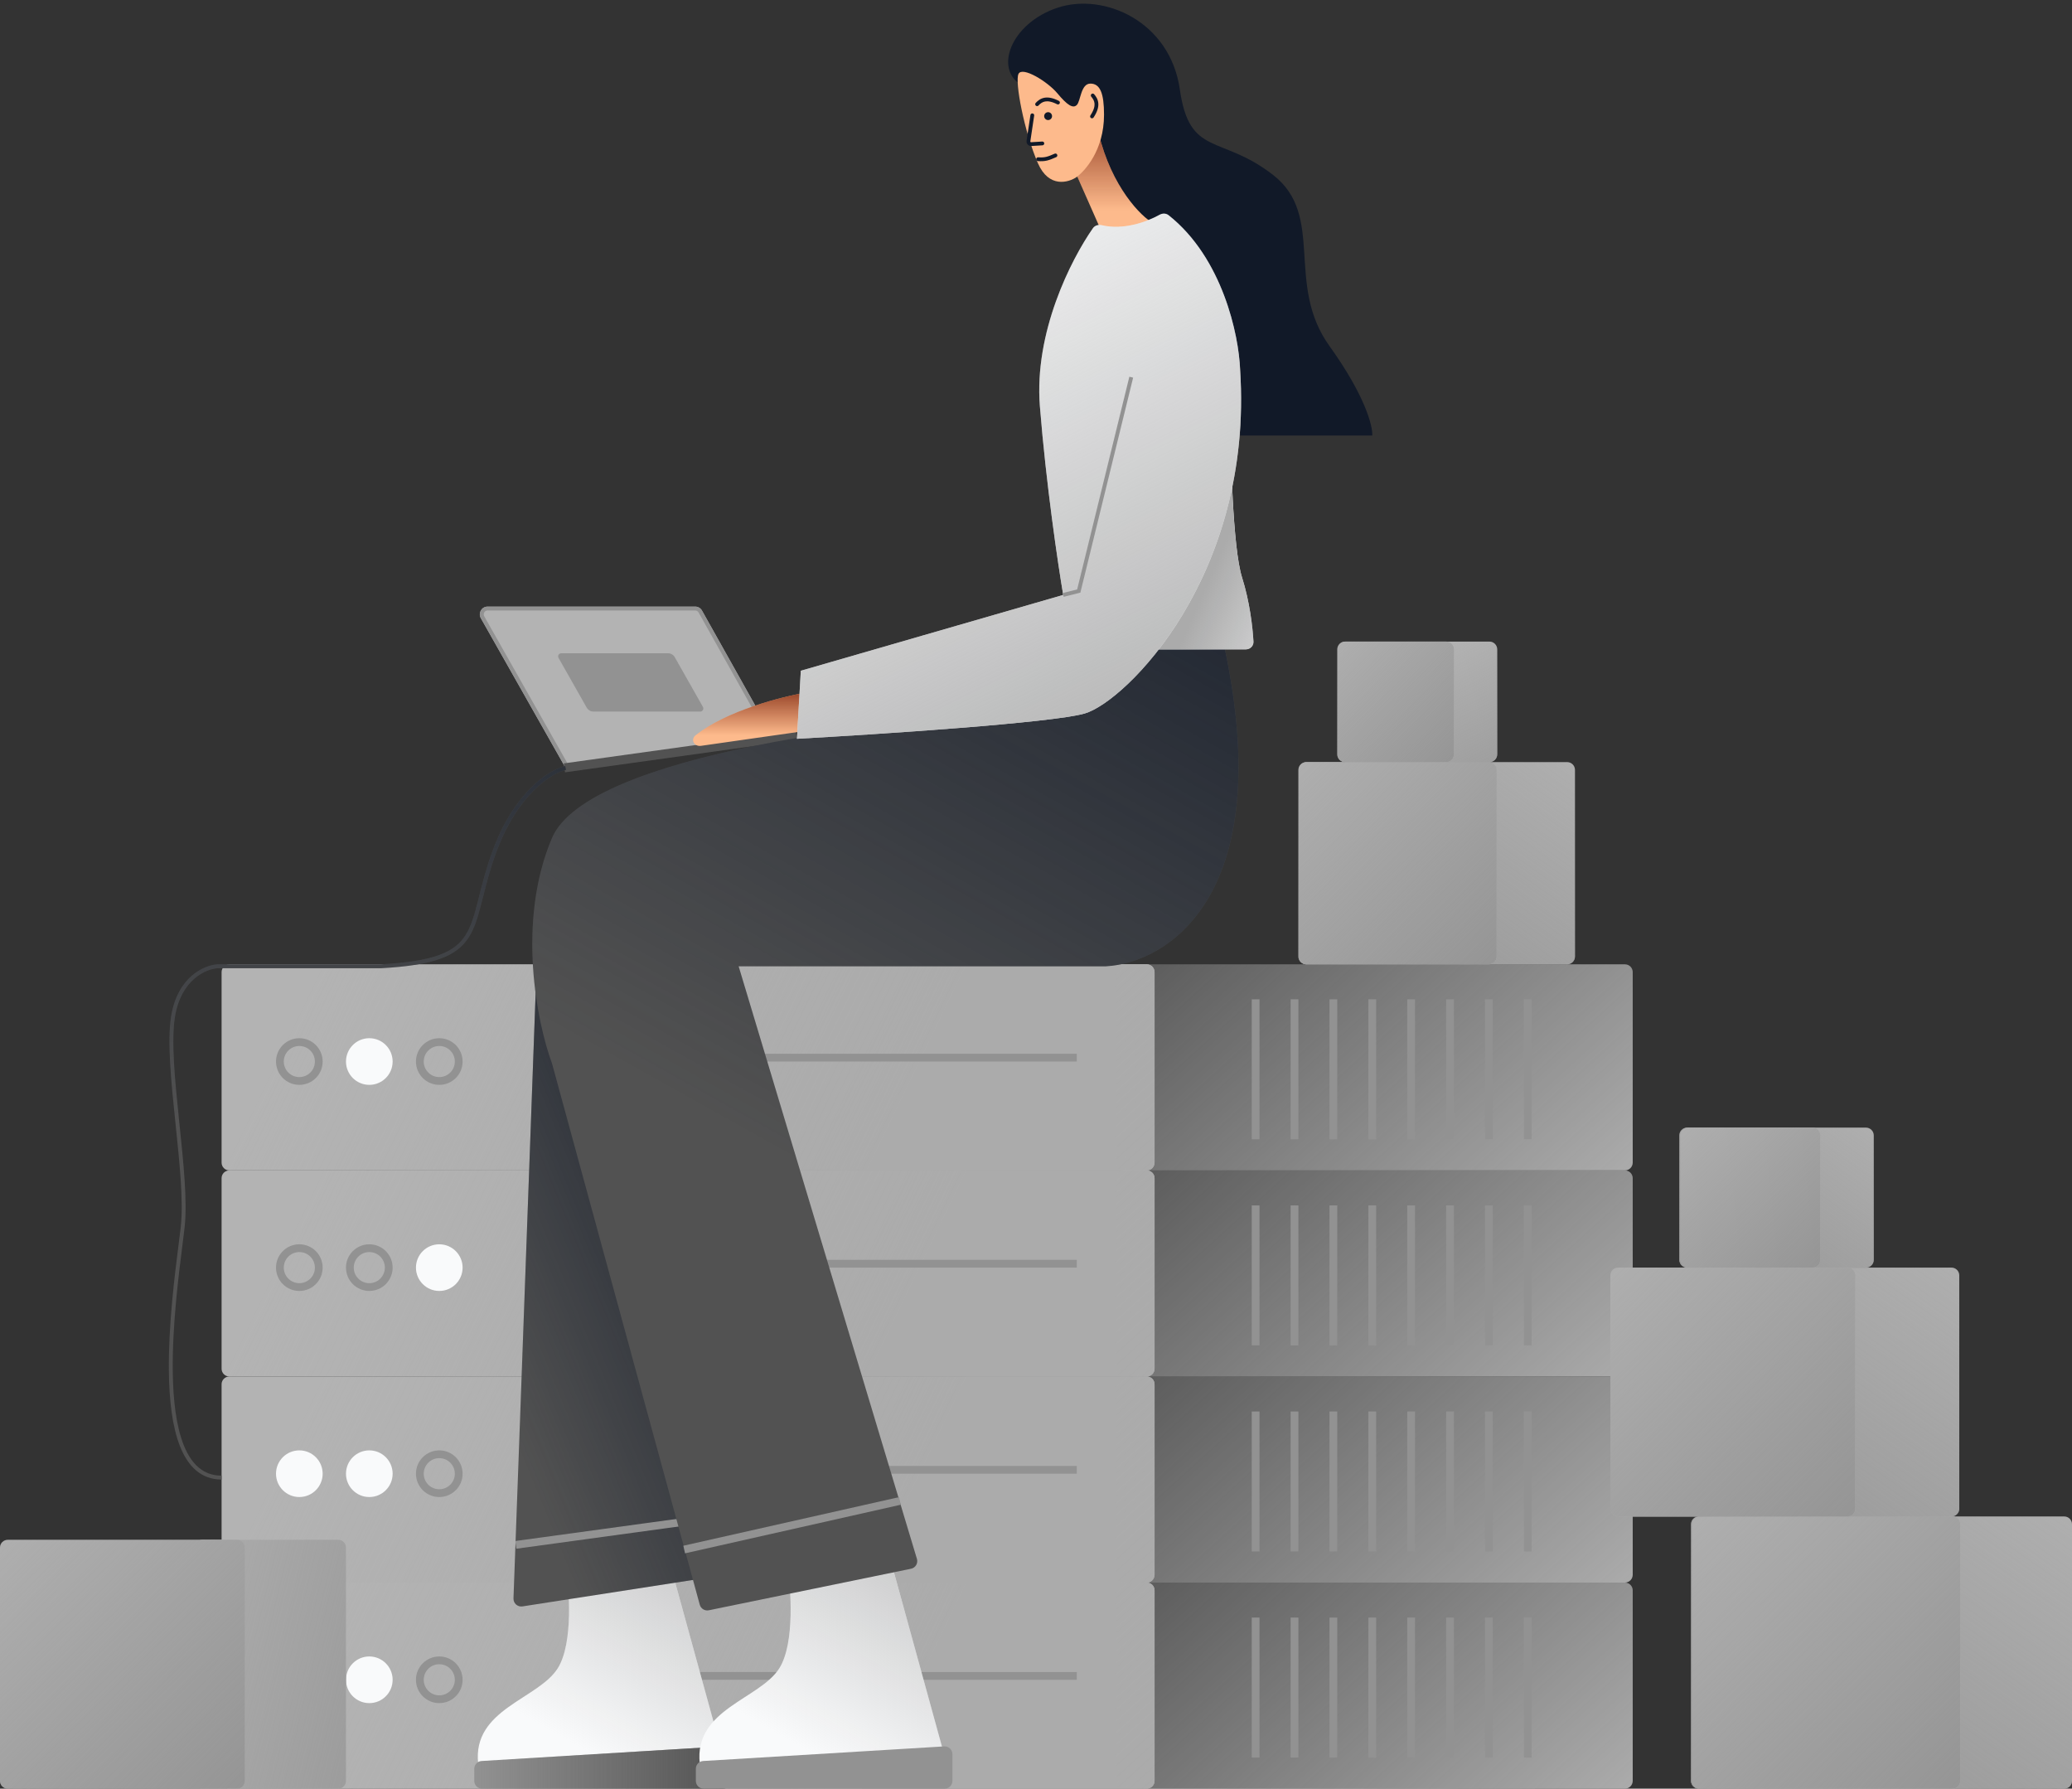 <svg class="w-auto max-w-[16rem] h-40 text-gray-800 dark:text-white" aria-hidden="true" width="533" height="460" viewBox="0 0 533 460" fill="none" xmlns="http://www.w3.org/2000/svg">
<rect x="0" y="0" width="533" height="460" fill="#333333" stroke="none"/>
<path d="M57 250C57 248.895 57.895 248 59 248H295C296.105 248 297 248.895 297 250V299C297 300.105 296.105 301 295 301H59C57.895 301 57 300.105 57 299V250Z" fill="#b3b3b3"/>
<path d="M57 250C57 248.895 57.895 248 59 248H295C296.105 248 297 248.895 297 250V299C297 300.105 296.105 301 295 301H59C57.895 301 57 300.105 57 299V250Z" fill="url(#paint0_linear_411_1551)"/>
<path d="M420 250C420 248.895 419.105 248 418 248H289C287.895 248 287 248.895 287 250V299C287 300.105 287.895 301 289 301H418C419.105 301 420 300.105 420 299V250Z" fill="url(#paint1_linear_411_1551)"/>
<path fill-rule="evenodd" clip-rule="evenodd" d="M324 257L324 293L322 293L322 257L324 257Z" fill="#929292"/>
<path fill-rule="evenodd" clip-rule="evenodd" d="M334 257L334 293L332 293L332 257L334 257Z" fill="#929292"/>
<path fill-rule="evenodd" clip-rule="evenodd" d="M344 257L344 293L342 293L342 257L344 257Z" fill="#929292"/>
<path fill-rule="evenodd" clip-rule="evenodd" d="M354 257L354 293L352 293L352 257L354 257Z" fill="#929292"/>
<path fill-rule="evenodd" clip-rule="evenodd" d="M364 257L364 293L362 293L362 257L364 257Z" fill="#929292"/>
<path fill-rule="evenodd" clip-rule="evenodd" d="M374 257L374 293L372 293L372 257L374 257Z" fill="#929292"/>
<path fill-rule="evenodd" clip-rule="evenodd" d="M384 257L384 293L382 293L382 257L384 257Z" fill="#929292"/>
<path fill-rule="evenodd" clip-rule="evenodd" d="M394 257L394 293L392 293L392 257L394 257Z" fill="#929292"/>
<path fill-rule="evenodd" clip-rule="evenodd" d="M277 273L148 273L148 271L277 271L277 273Z" fill="#929292"/>
<path fill-rule="evenodd" clip-rule="evenodd" d="M77 277C79.209 277 81 275.209 81 273C81 270.791 79.209 269 77 269C74.791 269 73 270.791 73 273C73 275.209 74.791 277 77 277ZM77 279C80.314 279 83 276.314 83 273C83 269.686 80.314 267 77 267C73.686 267 71 269.686 71 273C71 276.314 73.686 279 77 279Z" fill="#929292"/>
<path d="M101 273C101 276.314 98.314 279 95 279C91.686 279 89 276.314 89 273C89 269.686 91.686 267 95 267C98.314 267 101 269.686 101 273Z" fill="#F9FAFB"/>
<path fill-rule="evenodd" clip-rule="evenodd" d="M113 277C115.209 277 117 275.209 117 273C117 270.791 115.209 269 113 269C110.791 269 109 270.791 109 273C109 275.209 110.791 277 113 277ZM113 279C116.314 279 119 276.314 119 273C119 269.686 116.314 267 113 267C109.686 267 107 269.686 107 273C107 276.314 109.686 279 113 279Z" fill="#929292"/>
<path d="M57 303C57 301.895 57.895 301 59 301H295C296.105 301 297 301.895 297 303V352C297 353.105 296.105 354 295 354H59C57.895 354 57 353.105 57 352V303Z" fill="#b3b3b3"/>
<path d="M57 303C57 301.895 57.895 301 59 301H295C296.105 301 297 301.895 297 303V352C297 353.105 296.105 354 295 354H59C57.895 354 57 353.105 57 352V303Z" fill="url(#paint2_linear_411_1551)"/>
<path d="M420 303C420 301.895 419.105 301 418 301H289C287.895 301 287 301.895 287 303V352C287 353.105 287.895 354 289 354H418C419.105 354 420 353.105 420 352V303Z" fill="url(#paint3_linear_411_1551)"/>
<path fill-rule="evenodd" clip-rule="evenodd" d="M324 310L324 346L322 346L322 310L324 310Z" fill="#929292"/>
<path fill-rule="evenodd" clip-rule="evenodd" d="M334 310L334 346L332 346L332 310L334 310Z" fill="#929292"/>
<path fill-rule="evenodd" clip-rule="evenodd" d="M344 310L344 346L342 346L342 310L344 310Z" fill="#929292"/>
<path fill-rule="evenodd" clip-rule="evenodd" d="M354 310L354 346L352 346L352 310L354 310Z" fill="#929292"/>
<path fill-rule="evenodd" clip-rule="evenodd" d="M364 310L364 346L362 346L362 310L364 310Z" fill="#929292"/>
<path fill-rule="evenodd" clip-rule="evenodd" d="M374 310L374 346L372 346L372 310L374 310Z" fill="#929292"/>
<path fill-rule="evenodd" clip-rule="evenodd" d="M384 310L384 346L382 346L382 310L384 310Z" fill="#929292"/>
<path fill-rule="evenodd" clip-rule="evenodd" d="M394 310L394 346L392 346L392 310L394 310Z" fill="#929292"/>
<path fill-rule="evenodd" clip-rule="evenodd" d="M277 326L148 326L148 324L277 324L277 326Z" fill="#929292"/>
<path fill-rule="evenodd" clip-rule="evenodd" d="M77 330C79.209 330 81 328.209 81 326C81 323.791 79.209 322 77 322C74.791 322 73 323.791 73 326C73 328.209 74.791 330 77 330ZM77 332C80.314 332 83 329.314 83 326C83 322.686 80.314 320 77 320C73.686 320 71 322.686 71 326C71 329.314 73.686 332 77 332Z" fill="#929292"/>
<path d="M119 326C119 329.314 116.314 332 113 332C109.686 332 107 329.314 107 326C107 322.686 109.686 320 113 320C116.314 320 119 322.686 119 326Z" fill="#F9FAFB"/>
<path fill-rule="evenodd" clip-rule="evenodd" d="M95 330C97.209 330 99 328.209 99 326C99 323.791 97.209 322 95 322C92.791 322 91 323.791 91 326C91 328.209 92.791 330 95 330ZM95 332C98.314 332 101 329.314 101 326C101 322.686 98.314 320 95 320C91.686 320 89 322.686 89 326C89 329.314 91.686 332 95 332Z" fill="#929292"/>
<path d="M57 356C57 354.895 57.895 354 59 354H295C296.105 354 297 354.895 297 356V405C297 406.105 296.105 407 295 407H59C57.895 407 57 406.105 57 405V356Z" fill="#b3b3b3"/>
<path d="M57 356C57 354.895 57.895 354 59 354H295C296.105 354 297 354.895 297 356V405C297 406.105 296.105 407 295 407H59C57.895 407 57 406.105 57 405V356Z" fill="url(#paint4_linear_411_1551)"/>
<path d="M420 356C420 354.895 419.105 354 418 354H289C287.895 354 287 354.895 287 356V405C287 406.105 287.895 407 289 407H418C419.105 407 420 406.105 420 405V356Z" fill="url(#paint5_linear_411_1551)"/>
<path fill-rule="evenodd" clip-rule="evenodd" d="M324 363L324 399L322 399L322 363L324 363Z" fill="#929292"/>
<path fill-rule="evenodd" clip-rule="evenodd" d="M334 363L334 399L332 399L332 363L334 363Z" fill="#929292"/>
<path fill-rule="evenodd" clip-rule="evenodd" d="M344 363L344 399L342 399L342 363L344 363Z" fill="#929292"/>
<path fill-rule="evenodd" clip-rule="evenodd" d="M354 363L354 399L352 399L352 363L354 363Z" fill="#929292"/>
<path fill-rule="evenodd" clip-rule="evenodd" d="M364 363L364 399L362 399L362 363L364 363Z" fill="#929292"/>
<path fill-rule="evenodd" clip-rule="evenodd" d="M374 363L374 399L372 399L372 363L374 363Z" fill="#929292"/>
<path fill-rule="evenodd" clip-rule="evenodd" d="M384 363L384 399L382 399L382 363L384 363Z" fill="#929292"/>
<path fill-rule="evenodd" clip-rule="evenodd" d="M394 363L394 399L392 399L392 363L394 363Z" fill="#929292"/>
<path fill-rule="evenodd" clip-rule="evenodd" d="M277 379L148 379L148 377L277 377L277 379Z" fill="#929292"/>
<path d="M83 379C83 382.314 80.314 385 77 385C73.686 385 71 382.314 71 379C71 375.686 73.686 373 77 373C80.314 373 83 375.686 83 379Z" fill="#F9FAFB"/>
<path d="M101 379C101 382.314 98.314 385 95 385C91.686 385 89 382.314 89 379C89 375.686 91.686 373 95 373C98.314 373 101 375.686 101 379Z" fill="#F9FAFB"/>
<path fill-rule="evenodd" clip-rule="evenodd" d="M113 383C115.209 383 117 381.209 117 379C117 376.791 115.209 375 113 375C110.791 375 109 376.791 109 379C109 381.209 110.791 383 113 383ZM113 385C116.314 385 119 382.314 119 379C119 375.686 116.314 373 113 373C109.686 373 107 375.686 107 379C107 382.314 109.686 385 113 385Z" fill="#929292"/>
<path d="M57 409C57 407.895 57.895 407 59 407H295C296.105 407 297 407.895 297 409V458C297 459.105 296.105 460 295 460H59C57.895 460 57 459.105 57 458V409Z" fill="#b3b3b3"/>
<path d="M57 409C57 407.895 57.895 407 59 407H295C296.105 407 297 407.895 297 409V458C297 459.105 296.105 460 295 460H59C57.895 460 57 459.105 57 458V409Z" fill="url(#paint6_linear_411_1551)"/>
<path d="M420 409C420 407.895 419.105 407 418 407H289C287.895 407 287 407.895 287 409V458C287 459.105 287.895 460 289 460H418C419.105 460 420 459.105 420 458V409Z" fill="url(#paint7_linear_411_1551)"/>
<path fill-rule="evenodd" clip-rule="evenodd" d="M324 416L324 452L322 452L322 416L324 416Z" fill="#929292"/>
<path fill-rule="evenodd" clip-rule="evenodd" d="M334 416L334 452L332 452L332 416L334 416Z" fill="#929292"/>
<path fill-rule="evenodd" clip-rule="evenodd" d="M344 416L344 452L342 452L342 416L344 416Z" fill="#929292"/>
<path fill-rule="evenodd" clip-rule="evenodd" d="M354 416L354 452L352 452L352 416L354 416Z" fill="#929292"/>
<path fill-rule="evenodd" clip-rule="evenodd" d="M364 416L364 452L362 452L362 416L364 416Z" fill="#929292"/>
<path fill-rule="evenodd" clip-rule="evenodd" d="M374 416L374 452L372 452L372 416L374 416Z" fill="#929292"/>
<path fill-rule="evenodd" clip-rule="evenodd" d="M384 416L384 452L382 452L382 416L384 416Z" fill="#929292"/>
<path fill-rule="evenodd" clip-rule="evenodd" d="M394 416L394 452L392 452L392 416L394 416Z" fill="#929292"/>
<path fill-rule="evenodd" clip-rule="evenodd" d="M277 432L148 432L148 430L277 430L277 432Z" fill="#929292"/>
<path fill-rule="evenodd" clip-rule="evenodd" d="M77 436C79.209 436 81 434.209 81 432C81 429.791 79.209 428 77 428C74.791 428 73 429.791 73 432C73 434.209 74.791 436 77 436ZM77 438C80.314 438 83 435.314 83 432C83 428.686 80.314 426 77 426C73.686 426 71 428.686 71 432C71 435.314 73.686 438 77 438Z" fill="#929292"/>
<path d="M101 432C101 435.314 98.314 438 95 438C91.686 438 89 435.314 89 432C89 428.686 91.686 426 95 426C98.314 426 101 428.686 101 432Z" fill="#F9FAFB"/>
<path fill-rule="evenodd" clip-rule="evenodd" d="M113 436C115.209 436 117 434.209 117 432C117 429.791 115.209 428 113 428C110.791 428 109 429.791 109 432C109 434.209 110.791 436 113 436ZM113 438C116.314 438 119 435.314 119 432C119 428.686 116.314 426 113 426C109.686 426 107 428.686 107 432C107 435.314 109.686 438 113 438Z" fill="#929292"/>
<path d="M186.5 453.5H123C121.5 439.5 138.5 437 143.5 429C147.5 422.6 146.5 408.333 145.5 402L169 390L186.5 453.5Z" fill="#F9FAFB"/>
<path d="M186.5 453.5H123C121.5 439.5 138.5 437 143.5 429C147.5 422.6 146.5 408.333 145.5 402L169 390L186.5 453.5Z" fill="url(#paint8_linear_411_1551)"/>
<path d="M122 454.883C122 453.825 122.823 452.95 123.879 452.886L185.879 449.129C187.029 449.059 188 449.973 188 451.125V458C188 459.105 187.105 460 186 460H124C122.895 460 122 459.105 122 458V454.883Z" fill="#929292"/>
<path d="M122 454.883C122 453.825 122.823 452.95 123.879 452.886L185.879 449.129C187.029 449.059 188 449.973 188 451.125V458C188 459.105 187.105 460 186 460H124C122.895 460 122 459.105 122 458V454.883Z" fill="url(#paint9_linear_411_1551)"/>
<path d="M123.692 158.985C122.937 157.652 123.9 156 125.433 156H178.83C179.554 156 180.221 156.391 180.575 157.021L198.794 189.5L198.002 190.5L145.502 197.5L123.692 158.985Z" fill="#b3b3b3"/>
<path fill-rule="evenodd" clip-rule="evenodd" d="M178.83 157H125.433C124.667 157 124.185 157.826 124.562 158.493L146.039 196.42L197.469 189.562L197.594 189.404L179.703 157.511C179.526 157.195 179.192 157 178.83 157ZM198.002 190.5L198.794 189.5L180.575 157.021C180.221 156.391 179.554 156 178.83 156H125.433C123.9 156 122.937 157.652 123.692 158.985L145.502 197.5L198.002 190.5Z" fill="#929292"/>
<path d="M145.027 196.327L204.705 188.017L205.025 190.311L145.347 198.621L145.027 196.327Z" fill="#525252"/>
<path d="M143.677 169.194C143.375 168.661 143.76 168 144.373 168H171.835C172.555 168 173.22 168.387 173.575 169.014L180.824 181.806C181.126 182.339 180.741 183 180.128 183H152.666C151.946 183 151.281 182.613 150.926 181.986L143.677 169.194Z" fill="#929292"/>
<path d="M243.5 453.5H180C178.5 439.5 195.5 437 200.5 429C204.5 422.6 203.5 408.333 202.5 402L226 390L243.5 453.5Z" fill="#F9FAFB"/>
<path d="M243.5 453.5H180C178.5 439.5 195.5 437 200.5 429C204.5 422.6 203.5 408.333 202.5 402L226 390L243.5 453.5Z" fill="url(#paint10_linear_411_1551)"/>
<path d="M179 454.883C179 453.825 179.823 452.95 180.879 452.886L242.879 449.129C244.029 449.059 245 449.973 245 451.125V458C245 459.105 244.105 460 243 460H181C179.895 460 179 459.105 179 458V454.883Z" fill="#929292"/>
<path d="M134.393 413.128L181.302 405.841C182.476 405.659 183.233 404.5 182.928 403.352L138.499 236L132.087 411.079C132.041 412.334 133.151 413.321 134.393 413.128Z" fill="#525252"/>
<path d="M134.393 413.128L181.302 405.841C182.476 405.659 183.233 404.5 182.928 403.352L138.499 236L132.087 411.079C132.041 412.334 133.151 413.321 134.393 413.128Z" fill="url(#paint11_linear_411_1551)"/>
<path fill-rule="evenodd" clip-rule="evenodd" d="M180.33 391.79L132.83 398.29L132.559 396.309L180.059 389.809L180.33 391.79Z" fill="#929292"/>
<path d="M234.356 403.44L182.337 414.123C181.304 414.335 180.283 413.708 180.006 412.69L142 273.5C138.166 263.167 132.8 237.1 142 215.5C151.2 193.9 229.5 184.833 267.5 183L275 166.5H315C328.6 230.1 300.333 247.667 284.5 248.5H190L235.869 400.905C236.208 402.03 235.508 403.204 234.356 403.44Z" fill="#525252"/>
<path d="M234.356 403.44L182.337 414.123C181.304 414.335 180.283 413.708 180.006 412.69L142 273.5C138.166 263.167 132.8 237.1 142 215.5C151.2 193.9 229.5 184.833 267.5 183L275 166.5H315C328.6 230.1 300.333 247.667 284.5 248.5H190L235.869 400.905C236.208 402.03 235.508 403.204 234.356 403.44Z" fill="url(#paint12_linear_411_1551)"/>
<path fill-rule="evenodd" clip-rule="evenodd" d="M231.719 386.976L176.219 399.476L175.779 397.524L231.279 385.024L231.719 386.976Z" fill="#929292"/>
<path d="M180.331 191.81C178.56 192.063 177.547 190.18 178.951 189.071C186.901 182.788 201.018 179.14 207.999 178L206.999 188L180.331 191.81Z" fill="#FDBA8C"/>
<path d="M180.331 191.81C178.56 192.063 177.547 190.18 178.951 189.071C186.901 182.788 201.018 179.14 207.999 178L206.999 188L180.331 191.81Z" fill="url(#paint13_linear_411_1551)"/>
<path fill-rule="evenodd" clip-rule="evenodd" d="M126.531 219.331C132.171 203.618 141.348 197.891 145.395 197.011L145.608 197.988C141.989 198.775 133.032 204.181 127.472 219.669C125.962 223.876 125.038 227.542 124.231 230.742C124.108 231.229 123.988 231.705 123.869 232.17C122.972 235.678 122.129 238.629 120.611 241.018C117.528 245.872 111.783 248.249 98.029 248.999L98.015 249H56.015C53.063 249.162 46.553 251.84 44.995 261.579C44.504 264.649 44.501 268.698 44.758 273.284C45.016 277.864 45.53 282.947 46.061 288.073C46.097 288.415 46.132 288.758 46.168 289.1C47.195 298.99 48.231 308.966 47.498 315.555C47.358 316.815 47.158 318.397 46.926 320.229C45.911 328.253 44.287 341.085 44.44 352.806C44.533 360.008 45.299 366.73 47.256 371.635C48.233 374.083 49.496 376.049 51.093 377.4C52.68 378.744 54.62 379.5 57.003 379.5V380.5C54.386 380.5 52.217 379.662 50.446 378.164C48.685 376.673 47.343 374.549 46.327 372.005C44.3 366.926 43.534 360.054 43.44 352.819C43.286 341.018 44.923 328.088 45.938 320.072C46.168 318.253 46.367 316.687 46.505 315.445C47.224 308.965 46.198 299.079 45.164 289.116C45.132 288.803 45.099 288.49 45.067 288.176C44.536 283.053 44.019 277.948 43.76 273.34C43.502 268.739 43.499 264.601 44.008 261.421C45.647 251.174 52.588 248.179 55.975 248.001L55.988 248H97.988C111.723 247.249 116.976 244.876 119.767 240.482C121.187 238.246 121.999 235.447 122.9 231.923C123.018 231.461 123.137 230.987 123.26 230.501C124.067 227.302 125.003 223.587 126.531 219.331Z" fill="#525252"/>
<path fill-rule="evenodd" clip-rule="evenodd" d="M126.531 219.331C132.171 203.618 141.348 197.891 145.395 197.011L145.608 197.988C141.989 198.775 133.032 204.181 127.472 219.669C125.962 223.876 125.038 227.542 124.231 230.742C124.108 231.229 123.988 231.705 123.869 232.17C122.972 235.678 122.129 238.629 120.611 241.018C117.528 245.872 111.783 248.249 98.029 248.999L98.015 249H56.015C53.063 249.162 46.553 251.84 44.995 261.579C44.504 264.649 44.501 268.698 44.758 273.284C45.016 277.864 45.53 282.947 46.061 288.073C46.097 288.415 46.132 288.758 46.168 289.1C47.195 298.99 48.231 308.966 47.498 315.555C47.358 316.815 47.158 318.397 46.926 320.229C45.911 328.253 44.287 341.085 44.44 352.806C44.533 360.008 45.299 366.73 47.256 371.635C48.233 374.083 49.496 376.049 51.093 377.4C52.68 378.744 54.62 379.5 57.003 379.5V380.5C54.386 380.5 52.217 379.662 50.446 378.164C48.685 376.673 47.343 374.549 46.327 372.005C44.3 366.926 43.534 360.054 43.44 352.819C43.286 341.018 44.923 328.088 45.938 320.072C46.168 318.253 46.367 316.687 46.505 315.445C47.224 308.965 46.198 299.079 45.164 289.116C45.132 288.803 45.099 288.49 45.067 288.176C44.536 283.053 44.019 277.948 43.76 273.34C43.502 268.739 43.499 264.601 44.008 261.421C45.647 251.174 52.588 248.179 55.975 248.001L55.988 248H97.988C111.723 247.249 116.976 244.876 119.767 240.482C121.187 238.246 121.999 235.447 122.9 231.923C123.018 231.461 123.137 230.987 123.26 230.501C124.067 227.302 125.003 223.587 126.531 219.331Z" fill="url(#paint14_linear_411_1551)"/>
<path d="M301.999 64C300.399 61.6 296.999 58 295.499 56.5C289.898 54.9 284.832 48.833 283 46C278.833 39.333 268.999 25.2 262.999 22C255.499 18 259.999 6 271.999 2C283.999 -2 300.999 5.5 303.499 23C305.999 40.5 313.999 34.5 327.499 45C340.999 55.5 330.499 73 341.999 89C351.199 101.8 353.165 109.666 352.999 112H318.999C319.399 102.8 319.165 96.166 318.999 94C308.499 81 303.999 67 301.999 64Z" fill="#111928"/>
<path d="M284 61L276.5 44L282 31.5C284.8 46.3 292.5 54.667 296 57L284 61Z" fill="#FDBA8C"/>
<path d="M284 61L276.5 44L282 31.5C284.8 46.3 292.5 54.667 296 57L284 61Z" fill="url(#paint15_linear_411_1551)"/>
<path d="M267 42C269.8 48.4 274.833 47 277 45.5C279 44 284 38.735 284 29.5C284 24 283 21.5 280.5 21.5C278 21.5 278 26 277 27C275.999 28 274.5 27 272 24C269.5 21 263 17 262 19C261 21 263.5 34 267 42Z" fill="#FDBA8C"/>
<path d="M270.614 29.695C270.708 30.248 270.336 30.771 269.783 30.864C269.231 30.958 268.708 30.586 268.614 30.034C268.521 29.481 268.893 28.958 269.445 28.865C269.997 28.771 270.521 29.143 270.614 29.695Z" fill="#111928"/>
<path fill-rule="evenodd" clip-rule="evenodd" d="M268.841 26.098C268.136 26.226 267.612 26.622 267.14 27.134C266.958 27.332 266.649 27.345 266.451 27.163C266.253 26.98 266.241 26.672 266.423 26.473C266.968 25.882 267.669 25.32 268.666 25.139C269.658 24.958 270.859 25.169 272.38 25.941C272.62 26.063 272.716 26.357 272.594 26.597C272.472 26.837 272.178 26.933 271.938 26.811C270.53 26.096 269.551 25.969 268.841 26.098Z" fill="#111928"/>
<path fill-rule="evenodd" clip-rule="evenodd" d="M265.622 29.17C265.888 29.21 266.072 29.458 266.032 29.724L265.039 36.359C265.021 36.477 265.117 36.582 265.237 36.575L268.106 36.402C268.374 36.385 268.606 36.59 268.622 36.859C268.638 37.128 268.433 37.359 268.165 37.375L265.296 37.548C264.557 37.593 263.965 36.946 264.075 36.215L265.067 29.58C265.107 29.314 265.355 29.13 265.622 29.17Z" fill="#111928"/>
<path fill-rule="evenodd" clip-rule="evenodd" d="M269.128 40.337C269.733 40.194 270.357 39.938 271.307 39.522C271.554 39.413 271.841 39.526 271.949 39.772C272.058 40.019 271.945 40.307 271.699 40.415C270.757 40.828 270.056 41.12 269.354 41.286C268.638 41.456 267.943 41.492 267.004 41.428C266.736 41.41 266.533 41.177 266.551 40.908C266.569 40.64 266.802 40.437 267.07 40.455C267.946 40.514 268.537 40.478 269.128 40.337Z" fill="#111928"/>
<path fill-rule="evenodd" clip-rule="evenodd" d="M281.558 26.676C281.51 25.961 281.176 25.396 280.721 24.869C280.545 24.666 280.567 24.358 280.77 24.182C280.974 24.006 281.282 24.028 281.458 24.232C281.984 24.84 282.463 25.6 282.531 26.611C282.598 27.617 282.253 28.787 281.314 30.21C281.166 30.435 280.863 30.497 280.638 30.349C280.413 30.2 280.351 29.898 280.5 29.673C281.369 28.355 281.606 27.397 281.558 26.676Z" fill="#111928"/>
<path d="M320.5 167H295L316.5 105.5C316.5 116.667 317.1 140.9 319.5 148.5C321.48 154.771 322.235 161.246 322.439 165.004C322.498 166.107 321.605 167 320.5 167Z" fill="#F9FAFB"/>
<path d="M320.5 167H295L316.5 105.5C316.5 116.667 317.1 140.9 319.5 148.5C321.48 154.771 322.235 161.246 322.439 165.004C322.498 166.107 321.605 167 320.5 167Z" fill="url(#paint16_linear_411_1551)"/>
<path d="M205 190L206 172.5L273.5 153C272.167 145.167 269.1 124.5 267.5 104.5C265.979 85.493 275.477 66.788 281.145 58.683C281.645 57.967 282.558 57.712 283.409 57.914C289.053 59.255 295.043 57.043 298.309 55.222C299.042 54.814 299.954 54.825 300.612 55.345C314.52 66.348 318.675 86.229 319 95C322.5 148 289.5 180.5 279 183.5C270.6 185.9 226.167 188.833 205 190Z" fill="#F9FAFB"/>
<path d="M205 190L206 172.5L273.5 153C272.167 145.167 269.1 124.5 267.5 104.5C265.979 85.493 275.477 66.788 281.145 58.683C281.645 57.967 282.558 57.712 283.409 57.914C289.053 59.255 295.043 57.043 298.309 55.222C299.042 54.814 299.954 54.825 300.612 55.345C314.52 66.348 318.675 86.229 319 95C322.5 148 289.5 180.5 279 183.5C270.6 185.9 226.167 188.833 205 190Z" fill="url(#paint17_linear_411_1551)"/>
<path fill-rule="evenodd" clip-rule="evenodd" d="M291.486 97.119L277.914 152.412L273.621 153.485L273.379 152.515L277.086 151.588L290.515 96.881L291.486 97.119Z" fill="#929292"/>
<path d="M405.141 198C405.141 196.895 404.245 196 403.141 196H336.141C335.036 196 334.141 196.895 334.141 198V246C334.141 247.105 335.036 248 336.141 248H403.141C404.245 248 405.141 247.105 405.141 246V198Z" fill="#b3b3b3"/>
<path d="M405.141 198C405.141 196.895 404.245 196 403.141 196H336.141C335.036 196 334.141 196.895 334.141 198V246C334.141 247.105 335.036 248 336.141 248H403.141C404.245 248 405.141 247.105 405.141 246V198Z" fill="url(#paint18_linear_411_1551)"/>
<path d="M334 198C334 196.895 334.895 196 336 196H383C384.105 196 385 196.895 385 198V246C385 247.105 384.105 248 383 248H336C334.895 248 334 247.105 334 246V198Z" fill="#b3b3b3"/>
<path d="M334 198C334 196.895 334.895 196 336 196H383C384.105 196 385 196.895 385 198V246C385 247.105 384.105 248 383 248H336C334.895 248 334 247.105 334 246V198Z" fill="url(#paint19_linear_411_1551)"/>
<path d="M385.141 167C385.141 165.895 384.245 165 383.141 165H346.141C345.036 165 344.141 165.895 344.141 167V194C344.141 195.105 345.036 196 346.141 196H383.141C384.245 196 385.141 195.105 385.141 194V167Z" fill="#b3b3b3"/>
<path d="M385.141 167C385.141 165.895 384.245 165 383.141 165H346.141C345.036 165 344.141 165.895 344.141 167V194C344.141 195.105 345.036 196 346.141 196H383.141C384.245 196 385.141 195.105 385.141 194V167Z" fill="url(#paint20_linear_411_1551)"/>
<path d="M344 167C344 165.895 344.895 165 346 165H372C373.105 165 374 165.895 374 167V194C374 195.105 373.105 196 372 196H346C344.895 196 344 195.105 344 194V167Z" fill="#b3b3b3"/>
<path d="M344 167C344 165.895 344.895 165 346 165H372C373.105 165 374 165.895 374 167V194C374 195.105 373.105 196 372 196H346C344.895 196 344 195.105 344 194V167Z" fill="url(#paint21_linear_411_1551)"/>
<path d="M89 398C89 396.895 88.105 396 87 396H52C50.895 396 50 396.895 50 398V458C50 459.105 50.895 460 52 460H87C88.105 460 89 459.105 89 458V398Z" fill="#b3b3b3"/>
<path d="M89 398C89 396.895 88.105 396 87 396H52C50.895 396 50 396.895 50 398V458C50 459.105 50.895 460 52 460H87C88.105 460 89 459.105 89 458V398Z" fill="url(#paint22_linear_411_1551)"/>
<path d="M0 398C0 396.895 0.895 396 2 396H61C62.105 396 63 396.895 63 398V458C63 459.105 62.105 460 61 460H2C0.895 460 0 459.105 0 458V398Z" fill="#b3b3b3"/>
<path d="M0 398C0 396.895 0.895 396 2 396H61C62.105 396 63 396.895 63 398V458C63 459.105 62.105 460 61 460H2C0.895 460 0 459.105 0 458V398Z" fill="url(#paint23_linear_411_1551)"/>
<path d="M533 392C533 390.895 532.105 390 531 390H437C435.895 390 435 390.895 435 392V458C435 459.105 435.895 460 437 460H531C532.105 460 533 459.105 533 458V392Z" fill="#b3b3b3"/>
<path d="M533 392C533 390.895 532.105 390 531 390H437C435.895 390 435 390.895 435 392V458C435 459.105 435.895 460 437 460H531C532.105 460 533 459.105 533 458V392Z" fill="url(#paint24_linear_411_1551)"/>
<path d="M435.25 392C435.25 390.895 436.145 390 437.25 390H502.25C503.355 390 504.25 390.895 504.25 392V458C504.25 459.105 503.355 460 502.25 460H437.25C436.145 460 435.25 459.105 435.25 458V392Z" fill="#b3b3b3"/>
<path d="M435.25 392C435.25 390.895 436.145 390 437.25 390H502.25C503.355 390 504.25 390.895 504.25 392V458C504.25 459.105 503.355 460 502.25 460H437.25C436.145 460 435.25 459.105 435.25 458V392Z" fill="url(#paint25_linear_411_1551)"/>
<path d="M504 328C504 326.895 503.105 326 502 326H417C415.895 326 415 326.895 415 328V388C415 389.105 415.895 390 417 390H502C503.105 390 504 389.105 504 388V328Z" fill="#b3b3b3"/>
<path d="M504 328C504 326.895 503.105 326 502 326H417C415.895 326 415 326.895 415 328V388C415 389.105 415.895 390 417 390H502C503.105 390 504 389.105 504 388V328Z" fill="url(#paint26_linear_411_1551)"/>
<path d="M414.25 328C414.25 326.895 415.145 326 416.25 326H475.25C476.355 326 477.25 326.895 477.25 328V388C477.25 389.105 476.355 390 475.25 390H416.25C415.145 390 414.25 389.105 414.25 388V328Z" fill="#b3b3b3"/>
<path d="M414.25 328C414.25 326.895 415.145 326 416.25 326H475.25C476.355 326 477.25 326.895 477.25 328V388C477.25 389.105 476.355 390 475.25 390H416.25C415.145 390 414.25 389.105 414.25 388V328Z" fill="url(#paint27_linear_411_1551)"/>
<path d="M482 292C482 290.895 481.105 290 480 290H434C432.895 290 432 290.895 432 292V324C432 325.105 432.895 326 434 326H480C481.105 326 482 325.105 482 324V292Z" fill="#b3b3b3"/>
<path d="M482 292C482 290.895 481.105 290 480 290H434C432.895 290 432 290.895 432 292V324C432 325.105 432.895 326 434 326H480C481.105 326 482 325.105 482 324V292Z" fill="url(#paint28_linear_411_1551)"/>
<path d="M432.25 292C432.25 290.895 433.145 290 434.25 290H466.25C467.355 290 468.25 290.895 468.25 292V324C468.25 325.105 467.355 326 466.25 326H434.25C433.145 326 432.25 325.105 432.25 324V292Z" fill="#b3b3b3"/>
<path d="M432.25 292C432.25 290.895 433.145 290 434.25 290H466.25C467.355 290 468.25 290.895 468.25 292V324C468.25 325.105 467.355 326 466.25 326H434.25C433.145 326 432.25 325.105 432.25 324V292Z" fill="url(#paint29_linear_411_1551)"/>
<defs>
<linearGradient id="paint0_linear_411_1551" x1="98" y1="217" x2="232.5" y2="282" gradientUnits="userSpaceOnUse">
<stop stop-color="#ababab" stop-opacity="0"/>
<stop offset="1" stop-color="#ababab"/>
</linearGradient>
<linearGradient id="paint1_linear_411_1551" x1="414.593" y1="305.5" x2="287.692" y2="165.829" gradientUnits="userSpaceOnUse">
<stop stop-color="#ababab"/>
<stop offset="1" stop-color="#ababab" stop-opacity="0"/>
</linearGradient>
<linearGradient id="paint2_linear_411_1551" x1="98" y1="270" x2="232.5" y2="335" gradientUnits="userSpaceOnUse">
<stop stop-color="#ababab" stop-opacity="0"/>
<stop offset="1" stop-color="#ababab"/>
</linearGradient>
<linearGradient id="paint3_linear_411_1551" x1="414.593" y1="358.5" x2="287.692" y2="218.829" gradientUnits="userSpaceOnUse">
<stop stop-color="#ababab"/>
<stop offset="1" stop-color="#ababab" stop-opacity="0"/>
</linearGradient>
<linearGradient id="paint4_linear_411_1551" x1="98" y1="323" x2="232.5" y2="388" gradientUnits="userSpaceOnUse">
<stop stop-color="#ababab" stop-opacity="0"/>
<stop offset="1" stop-color="#ababab"/>
</linearGradient>
<linearGradient id="paint5_linear_411_1551" x1="414.593" y1="411.5" x2="287.692" y2="271.829" gradientUnits="userSpaceOnUse">
<stop stop-color="#ababab"/>
<stop offset="1" stop-color="#ababab" stop-opacity="0"/>
</linearGradient>
<linearGradient id="paint6_linear_411_1551" x1="98" y1="376" x2="232.5" y2="441" gradientUnits="userSpaceOnUse">
<stop stop-color="#ababab" stop-opacity="0"/>
<stop offset="1" stop-color="#ababab"/>
</linearGradient>
<linearGradient id="paint7_linear_411_1551" x1="414.593" y1="464.5" x2="287.692" y2="324.829" gradientUnits="userSpaceOnUse">
<stop stop-color="#ababab"/>
<stop offset="1" stop-color="#ababab" stop-opacity="0"/>
</linearGradient>
<linearGradient id="paint8_linear_411_1551" x1="167.5" y1="351" x2="120.829" y2="433.372" gradientUnits="userSpaceOnUse">
<stop stop-color="#ababab"/>
<stop offset="1" stop-color="#ababab" stop-opacity="0"/>
</linearGradient>
<linearGradient id="paint9_linear_411_1551" x1="122" y1="454.5" x2="188" y2="454.5" gradientUnits="userSpaceOnUse">
<stop stop-color="#525252" stop-opacity="0"/>
<stop offset="1" stop-color="#525252"/>
</linearGradient>
<linearGradient id="paint10_linear_411_1551" x1="224.5" y1="351" x2="177.829" y2="433.372" gradientUnits="userSpaceOnUse">
<stop stop-color="#ababab"/>
<stop offset="1" stop-color="#ababab" stop-opacity="0"/>
</linearGradient>
<linearGradient id="paint11_linear_411_1551" x1="151.499" y1="417.5" x2="245.365" y2="378.979" gradientUnits="userSpaceOnUse">
<stop stop-color="#111928" stop-opacity="0"/>
<stop offset="1" stop-color="#111928"/>
</linearGradient>
<linearGradient id="paint12_linear_411_1551" x1="269.469" y1="335.393" x2="388.066" y2="123.232" gradientUnits="userSpaceOnUse">
<stop stop-color="#111928" stop-opacity="0"/>
<stop offset="1" stop-color="#111928"/>
</linearGradient>
<linearGradient id="paint13_linear_411_1551" x1="196.129" y1="175.2" x2="196.129" y2="189.11" gradientUnits="userSpaceOnUse">
<stop stop-color="#7F270F"/>
<stop offset="1" stop-color="#7F270F" stop-opacity="0"/>
</linearGradient>
<linearGradient id="paint14_linear_411_1551" x1="94.479" y1="288.905" x2="94.479" y2="125.472" gradientUnits="userSpaceOnUse">
<stop stop-color="#111928" stop-opacity="0"/>
<stop offset="1" stop-color="#111928"/>
</linearGradient>
<linearGradient id="paint15_linear_411_1551" x1="288.878" y1="25.804" x2="288.878" y2="54.104" gradientUnits="userSpaceOnUse">
<stop stop-color="#7F270F"/>
<stop offset="1" stop-color="#7F270F" stop-opacity="0"/>
</linearGradient>
<linearGradient id="paint16_linear_411_1551" x1="312.5" y1="145.5" x2="352.028" y2="162.857" gradientUnits="userSpaceOnUse">
<stop stop-color="#ababab"/>
<stop offset="1" stop-color="#ababab" stop-opacity="0"/>
</linearGradient>
<linearGradient id="paint17_linear_411_1551" x1="351.429" y1="190" x2="270.623" y2="25.324" gradientUnits="userSpaceOnUse">
<stop stop-color="#ababab"/>
<stop offset="1" stop-color="#ababab" stop-opacity="0"/>
</linearGradient>
<linearGradient id="paint18_linear_411_1551" x1="424.863" y1="191.531" x2="361.215" y2="280.626" gradientUnits="userSpaceOnUse">
<stop stop-color="#929292" stop-opacity="0"/>
<stop offset="1" stop-color="#929292"/>
</linearGradient>
<linearGradient id="paint19_linear_411_1551" x1="319.833" y1="191.531" x2="387.114" y2="259.181" gradientUnits="userSpaceOnUse">
<stop stop-color="#929292" stop-opacity="0"/>
<stop offset="1" stop-color="#929292"/>
</linearGradient>
<linearGradient id="paint20_linear_411_1551" x1="344.141" y1="177.5" x2="368.388" y2="227.806" gradientUnits="userSpaceOnUse">
<stop stop-color="#929292" stop-opacity="0"/>
<stop offset="1" stop-color="#929292"/>
</linearGradient>
<linearGradient id="paint21_linear_411_1551" x1="335.667" y1="162.336" x2="375.776" y2="202.13" gradientUnits="userSpaceOnUse">
<stop stop-color="#929292" stop-opacity="0"/>
<stop offset="1" stop-color="#929292"/>
</linearGradient>
<linearGradient id="paint22_linear_411_1551" x1="27.25" y1="390.5" x2="135.554" y2="416.673" gradientUnits="userSpaceOnUse">
<stop stop-color="#929292" stop-opacity="0"/>
<stop offset="1" stop-color="#929292"/>
</linearGradient>
<linearGradient id="paint23_linear_411_1551" x1="-17.5" y1="390.5" x2="65.305" y2="474.066" gradientUnits="userSpaceOnUse">
<stop stop-color="#929292" stop-opacity="0"/>
<stop offset="1" stop-color="#929292"/>
</linearGradient>
<linearGradient id="paint24_linear_411_1551" x1="560.222" y1="383.984" x2="475.258" y2="505.932" gradientUnits="userSpaceOnUse">
<stop stop-color="#929292" stop-opacity="0"/>
<stop offset="1" stop-color="#929292"/>
</linearGradient>
<linearGradient id="paint25_linear_411_1551" x1="416.083" y1="383.984" x2="506.65" y2="475.507" gradientUnits="userSpaceOnUse">
<stop stop-color="#929292" stop-opacity="0"/>
<stop offset="1" stop-color="#929292"/>
</linearGradient>
<linearGradient id="paint26_linear_411_1551" x1="528.722" y1="320.5" x2="450.861" y2="431.504" gradientUnits="userSpaceOnUse">
<stop stop-color="#929292" stop-opacity="0"/>
<stop offset="1" stop-color="#929292"/>
</linearGradient>
<linearGradient id="paint27_linear_411_1551" x1="396.75" y1="320.5" x2="479.555" y2="404.066" gradientUnits="userSpaceOnUse">
<stop stop-color="#929292" stop-opacity="0"/>
<stop offset="1" stop-color="#929292"/>
</linearGradient>
<linearGradient id="paint28_linear_411_1551" x1="495.889" y1="286.906" x2="452.074" y2="349.294" gradientUnits="userSpaceOnUse">
<stop stop-color="#929292" stop-opacity="0"/>
<stop offset="1" stop-color="#929292"/>
</linearGradient>
<linearGradient id="paint29_linear_411_1551" x1="422.25" y1="286.906" x2="468.815" y2="334.645" gradientUnits="userSpaceOnUse">
<stop stop-color="#929292" stop-opacity="0"/>
<stop offset="1" stop-color="#929292"/>
</linearGradient>
</defs>
</svg>
